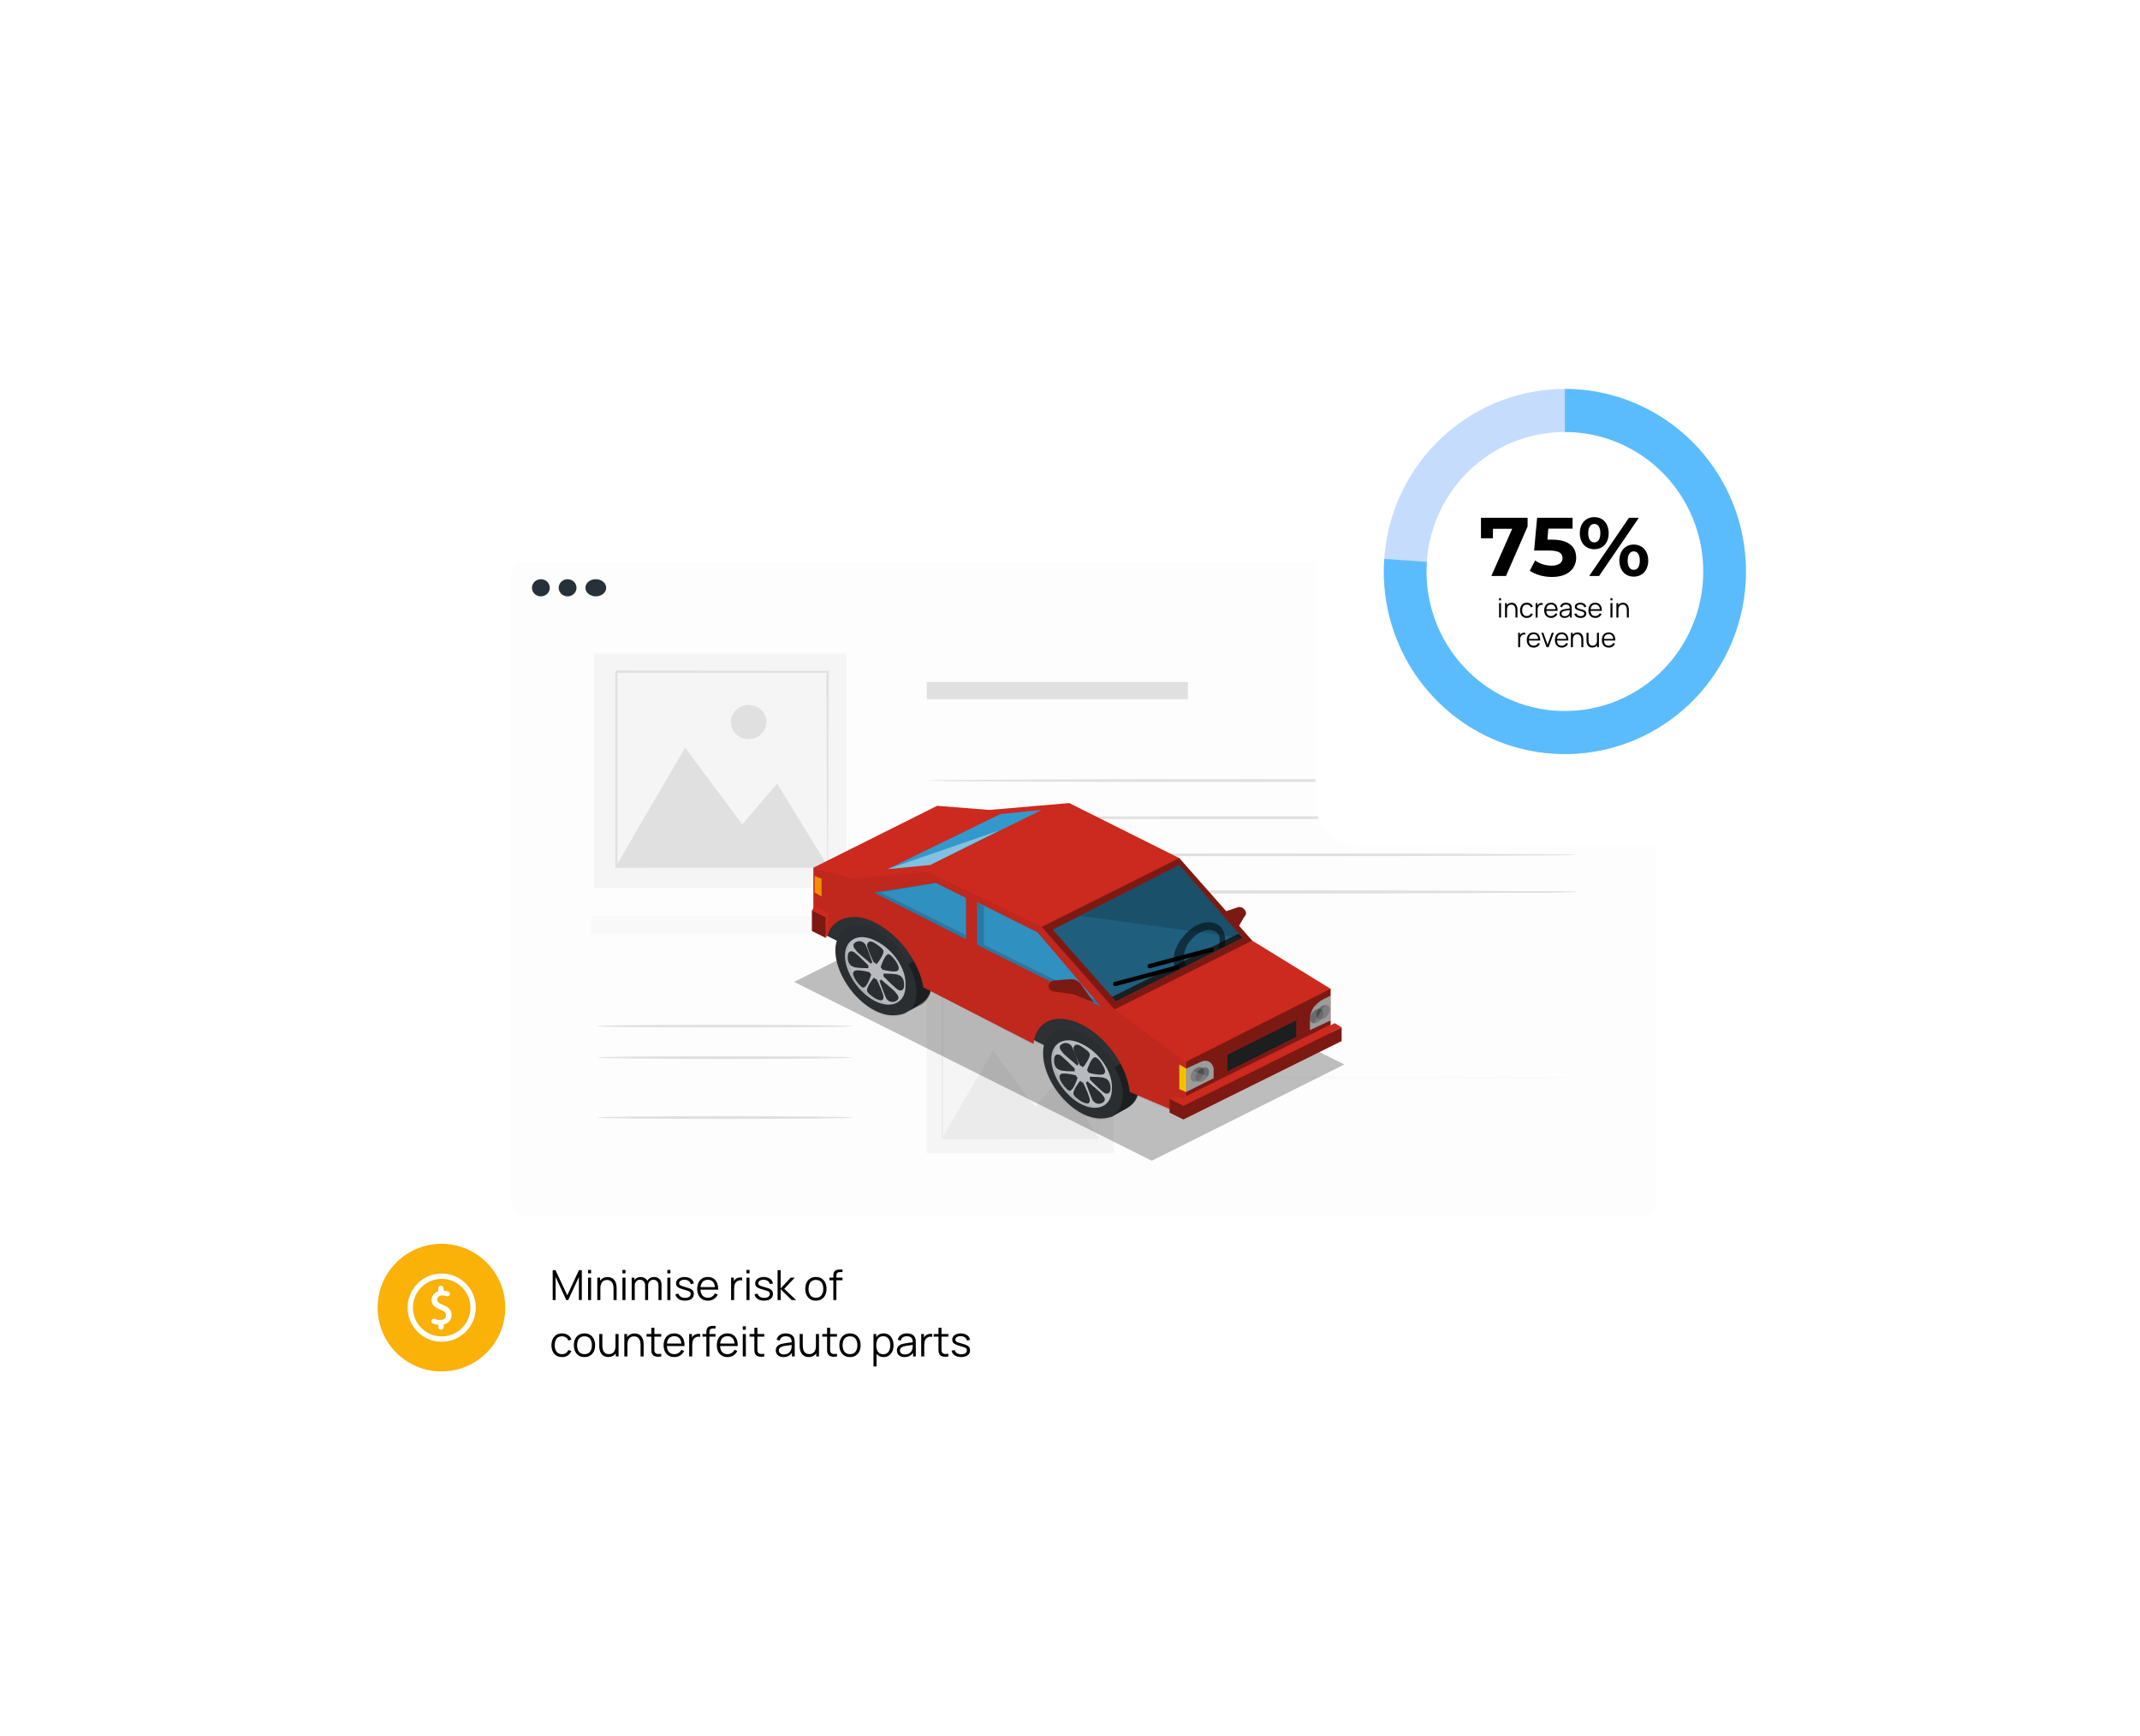 <svg width="721" height="585" viewBox="0 0 721 585" fill="none" xmlns="http://www.w3.org/2000/svg">
<g filter="url(#filter0_d_1701_13)">
<rect x="156.232" y="184.051" width="421" height="260" rx="14" fill="white"/>
</g>
<path opacity="0.12" d="M554.406 189.37H176.059C173.946 189.37 172.232 191.018 172.232 193.052V406.027C172.232 408.061 173.946 409.71 176.059 409.71H554.406C556.519 409.71 558.232 408.061 558.232 406.027V193.052C558.232 191.018 556.519 189.37 554.406 189.37Z" fill="#EBEBEB"/>
<path d="M204.232 198.029C204.232 198.601 204.027 199.159 203.642 199.634C203.256 200.109 202.709 200.479 202.069 200.697C201.428 200.915 200.724 200.972 200.045 200.859C199.365 200.747 198.742 200.471 198.253 200.066C197.764 199.662 197.432 199.146 197.298 198.586C197.165 198.025 197.236 197.444 197.503 196.917C197.77 196.39 198.22 195.94 198.798 195.624C199.375 195.308 200.053 195.14 200.746 195.143C201.205 195.143 201.659 195.217 202.083 195.363C202.507 195.508 202.892 195.721 203.216 195.989C203.54 196.257 203.796 196.575 203.971 196.925C204.145 197.275 204.234 197.651 204.232 198.029Z" fill="#263238"/>
<path d="M185.232 198.029C185.232 198.6 185.056 199.158 184.727 199.633C184.397 200.107 183.929 200.477 183.38 200.696C182.832 200.914 182.229 200.972 181.647 200.86C181.065 200.749 180.531 200.474 180.111 200.07C179.692 199.667 179.406 199.152 179.29 198.592C179.174 198.032 179.234 197.452 179.461 196.924C179.688 196.397 180.072 195.946 180.566 195.629C181.059 195.312 181.639 195.143 182.232 195.143C183.028 195.143 183.791 195.447 184.354 195.988C184.916 196.529 185.232 197.264 185.232 198.029Z" fill="#263238"/>
<path d="M194.232 198.029C194.232 198.601 194.056 199.159 193.726 199.634C193.396 200.109 192.927 200.479 192.378 200.697C191.829 200.915 191.225 200.972 190.643 200.859C190.061 200.747 189.526 200.471 189.107 200.066C188.688 199.662 188.403 199.146 188.289 198.586C188.174 198.025 188.235 197.444 188.464 196.917C188.693 196.39 189.079 195.94 189.574 195.624C190.069 195.308 190.65 195.14 191.244 195.143C191.637 195.143 192.027 195.217 192.39 195.363C192.753 195.508 193.083 195.721 193.361 195.989C193.639 196.257 193.859 196.575 194.008 196.925C194.158 197.275 194.234 197.651 194.232 198.029Z" fill="#263238"/>
<path opacity="0.12" d="M287.232 308.68H199.232V314.453H287.232V308.68Z" fill="#E0E0E0"/>
<path d="M400.232 229.781H312.232V235.554H400.232V229.781Z" fill="#E0E0E0"/>
<path d="M531.232 262.987C531.232 263.253 482.208 263.458 421.732 263.458C361.257 263.458 312.232 263.253 312.232 262.987C312.232 262.721 361.257 262.496 421.732 262.496C482.208 262.496 531.232 262.721 531.232 262.987Z" fill="#E0E0E0"/>
<path d="M531.232 275.475C531.232 275.741 482.208 275.966 421.732 275.966C361.257 275.966 312.232 275.741 312.232 275.475C312.232 275.209 361.257 275.004 421.732 275.004C482.208 275.004 531.232 275.209 531.232 275.475Z" fill="#E0E0E0"/>
<path d="M531.232 288.004C531.232 288.27 482.208 288.474 421.732 288.474C361.257 288.474 312.232 288.27 312.232 288.004C312.232 287.737 361.257 287.512 421.732 287.512C482.208 287.512 531.232 287.737 531.232 288.004Z" fill="#E0E0E0"/>
<path d="M531.232 300.491C531.232 300.758 482.208 300.983 421.732 300.983C361.257 300.983 312.232 300.758 312.232 300.491C312.232 300.225 361.257 300.021 421.732 300.021C482.208 300.021 531.232 300.225 531.232 300.491Z" fill="#E0E0E0"/>
<path d="M531.232 300.491C531.232 300.758 482.208 300.983 421.732 300.983C361.257 300.983 312.232 300.758 312.232 300.491C312.232 300.225 361.257 300.021 421.732 300.021C482.208 300.021 531.232 300.225 531.232 300.491Z" fill="#E0E0E0"/>
<path opacity="0.12" d="M530.232 363.054C530.232 363.32 497.979 363.525 458.209 363.525C418.439 363.525 386.232 363.299 386.232 363.054C386.232 362.808 418.474 362.562 458.268 362.562C498.061 362.562 530.232 362.767 530.232 363.054Z" fill="#E0E0E0"/>
<path d="M287.232 345.714C287.232 345.98 267.983 346.205 244.232 346.205C220.482 346.205 201.232 345.98 201.232 345.714C201.232 345.448 220.482 345.243 244.232 345.243C267.983 345.243 287.232 345.448 287.232 345.714Z" fill="#E0E0E0"/>
<path d="M287.232 356.308C287.232 356.569 267.983 356.789 244.232 356.789C220.482 356.789 201.232 356.569 201.232 356.308C201.232 356.048 220.482 355.827 244.232 355.827C267.983 355.827 287.232 356.048 287.232 356.308Z" fill="#E0E0E0"/>
<path d="M287.232 376.504C287.232 376.77 267.983 376.995 244.232 376.995C220.482 376.995 201.232 376.77 201.232 376.504C201.232 376.238 220.482 376.033 244.232 376.033C267.983 376.033 287.232 376.238 287.232 376.504Z" fill="#E0E0E0"/>
<path d="M375.232 330.811H312.232V388.542H375.232V330.811Z" fill="#F5F5F5"/>
<path d="M317.232 383.73L334.59 353.903L348.776 372.973L357.408 362.843L370.232 383.73H317.232Z" fill="#EBEBEB"/>
<path d="M355.232 347.637C355.235 348.495 354.972 349.333 354.479 350.047C353.985 350.761 353.283 351.318 352.46 351.647C351.637 351.976 350.731 352.063 349.857 351.896C348.983 351.729 348.18 351.317 347.55 350.71C346.92 350.104 346.492 349.332 346.318 348.491C346.145 347.65 346.235 346.778 346.577 345.987C346.919 345.195 347.498 344.519 348.24 344.044C348.981 343.569 349.853 343.317 350.744 343.319C351.934 343.319 353.076 343.774 353.918 344.584C354.76 345.394 355.232 346.492 355.232 347.637Z" fill="#EBEBEB"/>
<path d="M369.849 383.561C369.837 383.479 369.837 383.396 369.849 383.313C369.849 383.144 369.849 382.918 369.849 382.637C369.849 382.016 369.849 381.148 369.849 380.02C369.849 377.708 369.849 374.381 369.779 370.118C369.779 361.603 369.709 349.49 369.651 334.93L369.907 335.178H317.465L317.755 334.896V348.069C317.755 352.355 317.755 356.55 317.755 360.622C317.755 368.787 317.755 376.501 317.755 383.606L317.5 383.347L355.413 383.482L366.106 383.539H368.942H369.686H369.942H369H366.211L355.576 383.595L317.5 383.731H317.232V383.482C317.232 376.377 317.232 368.663 317.232 360.497C317.232 356.426 317.232 352.231 317.232 347.945V334.952L317.535 334.659H369.977H370.232V334.896C370.174 349.558 370.128 361.693 370.105 370.242C370.105 374.46 370.046 377.787 370.035 380.088C370.035 381.193 370.035 382.05 370.035 382.659C370.035 382.93 370.035 383.144 370.035 383.313C369.982 383.402 369.92 383.485 369.849 383.561Z" fill="#EBEBEB"/>
<path d="M285.232 220.16H200.232V299.059H285.232V220.16Z" fill="#F5F5F5"/>
<path d="M207.232 292.323L230.809 251.912L250.091 277.743L261.809 264.026L279.232 292.323H207.232Z" fill="#E0E0E0"/>
<path d="M258.232 243.252C258.232 244.394 257.881 245.51 257.221 246.459C256.562 247.409 255.625 248.149 254.529 248.586C253.432 249.023 252.226 249.137 251.062 248.914C249.898 248.691 248.829 248.142 247.99 247.334C247.151 246.527 246.579 245.498 246.348 244.378C246.116 243.258 246.235 242.098 246.689 241.043C247.143 239.988 247.912 239.086 248.899 238.452C249.886 237.818 251.046 237.479 252.232 237.479C253.824 237.479 255.35 238.087 256.475 239.17C257.6 240.253 258.232 241.721 258.232 243.252Z" fill="#E0E0E0"/>
<path d="M278.709 292.154C278.709 292.154 278.709 292.042 278.709 291.828C278.709 291.614 278.709 291.287 278.709 290.905C278.709 290.071 278.709 288.889 278.709 287.358C278.709 284.228 278.651 279.702 278.616 273.96C278.616 262.43 278.511 246.026 278.442 226.322L278.779 226.649L207.624 226.705C207.531 226.784 208.38 225.973 208.02 226.334V244.033C208.02 249.835 208.02 255.502 208.02 261.034C208.02 272.079 208.02 282.528 208.02 292.143L207.671 291.805L259.127 291.974L273.639 292.064H277.5H278.488H278.837H278.535H277.57H273.79L259.359 292.154L207.671 292.323H207.322V291.985C207.322 282.37 207.322 271.922 207.322 260.877C207.322 255.352 207.322 249.685 207.322 243.875V226.345C206.962 226.683 207.81 225.849 207.729 225.939L278.884 225.996H279.232V226.334C279.163 246.127 279.104 262.61 279.058 274.185C279.058 279.893 278.988 284.397 278.965 287.504C278.965 289.002 278.965 290.173 278.965 290.995C278.965 291.366 278.965 291.648 278.965 291.873C278.904 291.985 278.816 292.082 278.709 292.154Z" fill="#E0E0E0"/>
<g filter="url(#filter1_d_1701_13)">
<rect x="443.232" y="105.051" width="168" height="176" rx="14" fill="white"/>
</g>
<path opacity="0.32" d="M527.232 131.051C560.922 131.051 588.232 158.585 588.232 192.551C588.232 226.516 560.922 254.051 527.232 254.051C493.543 254.051 466.232 226.516 466.232 192.551C466.232 158.585 493.543 131.051 527.232 131.051ZM527.232 239.574C552.992 239.574 573.874 218.521 573.874 192.551C573.874 166.58 552.992 145.527 527.232 145.527C501.473 145.527 480.591 166.58 480.591 192.551C480.591 218.521 501.473 239.574 527.232 239.574Z" fill="#4991F8"/>
<path d="M527.232 131.051C539.477 131.051 551.438 134.766 561.56 141.713C571.681 148.66 579.495 158.517 583.984 170.002C588.474 181.487 589.431 194.069 586.731 206.11C584.032 218.151 577.801 229.094 568.848 237.516C559.896 245.938 548.637 251.449 536.535 253.331C524.434 255.214 512.051 253.382 500.997 248.072C489.943 242.763 480.729 234.222 474.555 223.562C468.381 212.901 465.532 200.614 466.378 188.299L480.703 189.3C480.056 198.716 482.234 208.111 486.955 216.262C491.676 224.413 498.721 230.943 507.173 235.003C515.625 239.062 525.093 240.464 534.346 239.024C543.598 237.585 552.207 233.371 559.052 226.932C565.897 220.492 570.662 212.125 572.726 202.918C574.79 193.711 574.058 184.091 570.625 175.31C567.193 166.528 561.218 158.991 553.479 153.68C545.74 148.368 536.595 145.527 527.232 145.527L527.232 131.051Z" fill="#5ABCFD"/>
<path d="M498.96 174.451V181.339H502.992V178.147H509.488L502.46 194.051H507.388L514.668 177.391V174.451H498.96ZM522.943 181.815H521.347L521.655 178.091H529.831V174.451H517.875L516.867 185.483H521.879C525.435 185.483 526.443 186.491 526.443 188.031C526.443 189.627 525.043 190.579 522.775 190.579C520.731 190.579 518.687 189.935 517.203 188.815L515.411 192.287C517.315 193.631 520.171 194.387 522.887 194.387C528.487 194.387 531.035 191.363 531.035 187.891C531.035 184.419 528.739 181.815 522.943 181.815ZM537.138 185.035C539.994 185.035 541.982 182.963 541.982 179.631C541.982 176.299 539.994 174.227 537.138 174.227C534.282 174.227 532.266 176.327 532.266 179.631C532.266 182.935 534.282 185.035 537.138 185.035ZM535.43 194.051H538.762L552.146 174.451H548.814L535.43 194.051ZM537.138 182.739C535.934 182.739 535.094 181.703 535.094 179.631C535.094 177.559 535.934 176.523 537.138 176.523C538.37 176.523 539.182 177.531 539.182 179.631C539.182 181.731 538.37 182.739 537.138 182.739ZM550.438 194.275C553.294 194.275 555.31 192.175 555.31 188.871C555.31 185.567 553.294 183.467 550.438 183.467C547.61 183.467 545.594 185.567 545.594 188.871C545.594 192.175 547.61 194.275 550.438 194.275ZM550.438 191.979C549.234 191.979 548.394 190.971 548.394 188.871C548.394 186.771 549.234 185.763 550.438 185.763C551.67 185.763 552.482 186.799 552.482 188.871C552.482 190.943 551.67 191.979 550.438 191.979Z" fill="black"/>
<path d="M505.065 202.268V201.526H505.726V202.268H505.065ZM505.065 208.051V203.191H505.726V208.051H505.065ZM510.585 208.051V205.571C510.585 205.301 510.56 205.054 510.509 204.829C510.458 204.601 510.375 204.403 510.261 204.235C510.15 204.064 510.005 203.932 509.825 203.839C509.648 203.746 509.432 203.699 509.177 203.699C508.943 203.699 508.736 203.74 508.556 203.821C508.379 203.902 508.229 204.019 508.106 204.172C507.986 204.322 507.894 204.505 507.831 204.721C507.768 204.937 507.737 205.183 507.737 205.459L507.269 205.355C507.269 204.857 507.356 204.439 507.53 204.1C507.704 203.761 507.944 203.504 508.25 203.33C508.556 203.156 508.907 203.069 509.303 203.069C509.594 203.069 509.847 203.114 510.063 203.204C510.282 203.294 510.467 203.416 510.617 203.569C510.77 203.722 510.893 203.897 510.986 204.095C511.079 204.29 511.146 204.499 511.188 204.721C511.23 204.94 511.251 205.159 511.251 205.378V208.051H510.585ZM507.071 208.051V203.191H507.669V204.388H507.737V208.051H507.071ZM514.409 208.186C513.92 208.186 513.506 208.076 513.167 207.857C512.828 207.638 512.57 207.337 512.393 206.953C512.219 206.566 512.129 206.122 512.123 205.621C512.129 205.111 512.222 204.664 512.402 204.28C512.582 203.893 512.841 203.593 513.18 203.38C513.519 203.164 513.93 203.056 514.413 203.056C514.905 203.056 515.333 203.176 515.696 203.416C516.062 203.656 516.312 203.984 516.447 204.401L515.799 204.608C515.685 204.317 515.504 204.092 515.255 203.933C515.009 203.771 514.727 203.69 514.409 203.69C514.052 203.69 513.756 203.773 513.522 203.938C513.288 204.1 513.114 204.326 513 204.617C512.886 204.908 512.828 205.243 512.825 205.621C512.831 206.203 512.966 206.671 513.23 207.025C513.494 207.376 513.887 207.551 514.409 207.551C514.739 207.551 515.019 207.476 515.25 207.326C515.484 207.173 515.661 206.951 515.781 206.66L516.447 206.858C516.267 207.29 516.003 207.62 515.655 207.848C515.307 208.073 514.892 208.186 514.409 208.186ZM517.376 208.051V203.191H517.97V204.361L517.853 204.208C517.907 204.064 517.978 203.932 518.065 203.812C518.152 203.689 518.246 203.588 518.348 203.51C518.474 203.399 518.621 203.315 518.789 203.258C518.957 203.198 519.127 203.164 519.298 203.155C519.469 203.143 519.625 203.155 519.766 203.191V203.812C519.589 203.767 519.395 203.756 519.185 203.78C518.975 203.804 518.782 203.888 518.605 204.032C518.443 204.158 518.321 204.31 518.24 204.487C518.159 204.661 518.105 204.847 518.078 205.045C518.051 205.24 518.038 205.433 518.038 205.625V208.051H517.376ZM522.588 208.186C522.114 208.186 521.703 208.081 521.355 207.871C521.01 207.661 520.741 207.365 520.549 206.984C520.357 206.603 520.261 206.156 520.261 205.643C520.261 205.112 520.356 204.653 520.545 204.266C520.734 203.879 520.999 203.581 521.341 203.371C521.686 203.161 522.093 203.056 522.561 203.056C523.041 203.056 523.45 203.167 523.789 203.389C524.128 203.608 524.385 203.923 524.559 204.334C524.733 204.745 524.812 205.235 524.797 205.805H524.122V205.571C524.11 204.941 523.974 204.466 523.713 204.145C523.455 203.824 523.077 203.663 522.579 203.663C522.057 203.663 521.656 203.833 521.377 204.172C521.101 204.511 520.963 204.994 520.963 205.621C520.963 206.233 521.101 206.708 521.377 207.047C521.656 207.383 522.051 207.551 522.561 207.551C522.909 207.551 523.212 207.472 523.47 207.313C523.731 207.151 523.936 206.918 524.086 206.615L524.703 206.854C524.511 207.277 524.227 207.605 523.852 207.839C523.48 208.07 523.059 208.186 522.588 208.186ZM520.729 205.805V205.252H524.442V205.805H520.729ZM527.099 208.186C526.733 208.186 526.425 208.12 526.176 207.988C525.93 207.856 525.746 207.68 525.623 207.461C525.5 207.242 525.438 207.004 525.438 206.746C525.438 206.482 525.491 206.257 525.596 206.071C525.704 205.882 525.849 205.727 526.032 205.607C526.218 205.487 526.433 205.396 526.676 205.333C526.922 205.273 527.193 205.22 527.49 205.175C527.79 205.127 528.083 205.087 528.368 205.054C528.656 205.018 528.908 204.983 529.124 204.95L528.89 205.094C528.899 204.614 528.806 204.259 528.611 204.028C528.416 203.797 528.077 203.681 527.594 203.681C527.261 203.681 526.979 203.756 526.748 203.906C526.52 204.056 526.359 204.293 526.266 204.617L525.623 204.428C525.734 203.993 525.957 203.656 526.293 203.416C526.629 203.176 527.066 203.056 527.603 203.056C528.047 203.056 528.423 203.14 528.732 203.308C529.044 203.473 529.265 203.713 529.394 204.028C529.454 204.169 529.493 204.326 529.511 204.5C529.529 204.674 529.538 204.851 529.538 205.031V208.051H528.948V206.831L529.119 206.903C528.954 207.32 528.698 207.638 528.35 207.857C528.002 208.076 527.585 208.186 527.099 208.186ZM527.175 207.614C527.484 207.614 527.754 207.559 527.985 207.448C528.216 207.337 528.402 207.185 528.543 206.993C528.684 206.798 528.776 206.579 528.818 206.336C528.854 206.18 528.873 206.009 528.876 205.823C528.879 205.634 528.881 205.493 528.881 205.4L529.133 205.531C528.908 205.561 528.663 205.591 528.399 205.621C528.138 205.651 527.88 205.685 527.625 205.724C527.373 205.763 527.145 205.81 526.941 205.864C526.803 205.903 526.67 205.958 526.541 206.03C526.412 206.099 526.305 206.192 526.221 206.309C526.14 206.426 526.1 206.572 526.1 206.746C526.1 206.887 526.134 207.023 526.203 207.155C526.275 207.287 526.389 207.397 526.545 207.484C526.704 207.571 526.914 207.614 527.175 207.614ZM532.523 208.181C531.953 208.181 531.483 208.058 531.114 207.812C530.748 207.566 530.523 207.224 530.439 206.786L531.114 206.674C531.186 206.95 531.35 207.17 531.605 207.335C531.863 207.497 532.181 207.578 532.559 207.578C532.928 207.578 533.219 207.502 533.432 207.349C533.645 207.193 533.751 206.981 533.751 206.714C533.751 206.564 533.717 206.443 533.648 206.35C533.582 206.254 533.445 206.165 533.238 206.084C533.031 206.003 532.722 205.907 532.311 205.796C531.87 205.676 531.525 205.556 531.276 205.436C531.027 205.316 530.85 205.178 530.745 205.022C530.64 204.863 530.588 204.67 530.588 204.442C530.588 204.166 530.666 203.924 530.822 203.717C530.978 203.507 531.194 203.345 531.47 203.231C531.746 203.114 532.067 203.056 532.433 203.056C532.799 203.056 533.126 203.116 533.414 203.236C533.705 203.353 533.939 203.518 534.116 203.731C534.293 203.944 534.398 204.191 534.431 204.473L533.756 204.595C533.711 204.31 533.568 204.085 533.328 203.92C533.091 203.752 532.79 203.665 532.424 203.659C532.079 203.65 531.798 203.716 531.582 203.857C531.366 203.995 531.258 204.179 531.258 204.41C531.258 204.539 531.297 204.65 531.375 204.743C531.453 204.833 531.594 204.919 531.798 205C532.005 205.081 532.299 205.169 532.68 205.265C533.127 205.379 533.478 205.499 533.733 205.625C533.988 205.751 534.17 205.9 534.278 206.071C534.386 206.242 534.44 206.453 534.44 206.705C534.44 207.164 534.269 207.526 533.927 207.79C533.588 208.051 533.12 208.181 532.523 208.181ZM537.494 208.186C537.02 208.186 536.609 208.081 536.261 207.871C535.916 207.661 535.648 207.365 535.456 206.984C535.264 206.603 535.168 206.156 535.168 205.643C535.168 205.112 535.262 204.653 535.451 204.266C535.64 203.879 535.906 203.581 536.248 203.371C536.593 203.161 536.999 203.056 537.467 203.056C537.947 203.056 538.357 203.167 538.696 203.389C539.035 203.608 539.291 203.923 539.465 204.334C539.639 204.745 539.719 205.235 539.704 205.805H539.029V205.571C539.017 204.941 538.88 204.466 538.619 204.145C538.361 203.824 537.983 203.663 537.485 203.663C536.963 203.663 536.563 203.833 536.284 204.172C536.008 204.511 535.87 204.994 535.87 205.621C535.87 206.233 536.008 206.708 536.284 207.047C536.563 207.383 536.957 207.551 537.467 207.551C537.815 207.551 538.118 207.472 538.376 207.313C538.637 207.151 538.843 206.918 538.993 206.615L539.609 206.854C539.417 207.277 539.134 207.605 538.759 207.839C538.387 208.07 537.965 208.186 537.494 208.186ZM535.636 205.805V205.252H539.348V205.805H535.636ZM542.594 202.268V201.526H543.256V202.268H542.594ZM542.594 208.051V203.191H543.256V208.051H542.594ZM548.115 208.051V205.571C548.115 205.301 548.089 205.054 548.038 204.829C547.987 204.601 547.905 204.403 547.791 204.235C547.68 204.064 547.534 203.932 547.354 203.839C547.177 203.746 546.961 203.699 546.706 203.699C546.472 203.699 546.265 203.74 546.085 203.821C545.908 203.902 545.758 204.019 545.635 204.172C545.515 204.322 545.424 204.505 545.361 204.721C545.298 204.937 545.266 205.183 545.266 205.459L544.798 205.355C544.798 204.857 544.885 204.439 545.059 204.1C545.233 203.761 545.473 203.504 545.779 203.33C546.085 203.156 546.436 203.069 546.832 203.069C547.123 203.069 547.377 203.114 547.593 203.204C547.812 203.294 547.996 203.416 548.146 203.569C548.299 203.722 548.422 203.897 548.515 204.095C548.608 204.29 548.676 204.499 548.718 204.721C548.76 204.94 548.781 205.159 548.781 205.378V208.051H548.115ZM544.6 208.051V203.191H545.199V204.388H545.266V208.051H544.6ZM511.501 218.051V213.191H512.095V214.361L511.978 214.208C512.032 214.064 512.102 213.932 512.189 213.812C512.276 213.689 512.371 213.588 512.473 213.51C512.599 213.399 512.746 213.315 512.914 213.258C513.082 213.198 513.251 213.164 513.422 213.155C513.593 213.143 513.749 213.155 513.89 213.191V213.812C513.713 213.767 513.52 213.756 513.31 213.78C513.1 213.804 512.906 213.888 512.729 214.032C512.567 214.158 512.446 214.31 512.365 214.487C512.284 214.661 512.23 214.847 512.203 215.045C512.176 215.24 512.162 215.433 512.162 215.625V218.051H511.501ZM516.712 218.186C516.238 218.186 515.827 218.081 515.479 217.871C515.134 217.661 514.866 217.365 514.674 216.984C514.482 216.603 514.386 216.156 514.386 215.643C514.386 215.112 514.48 214.653 514.669 214.266C514.858 213.879 515.124 213.581 515.466 213.371C515.811 213.161 516.217 213.056 516.685 213.056C517.165 213.056 517.575 213.167 517.914 213.389C518.253 213.608 518.509 213.923 518.683 214.334C518.857 214.745 518.937 215.235 518.922 215.805H518.247V215.571C518.235 214.941 518.098 214.466 517.837 214.145C517.579 213.824 517.201 213.663 516.703 213.663C516.181 213.663 515.781 213.833 515.502 214.172C515.226 214.511 515.088 214.994 515.088 215.621C515.088 216.233 515.226 216.708 515.502 217.047C515.781 217.383 516.175 217.551 516.685 217.551C517.033 217.551 517.336 217.472 517.594 217.313C517.855 217.151 518.061 216.918 518.211 216.615L518.827 216.854C518.635 217.277 518.352 217.605 517.977 217.839C517.605 218.07 517.183 218.186 516.712 218.186ZM514.854 215.805V215.252H518.566V215.805H514.854ZM521.059 218.051L519.295 213.191H519.965L521.401 217.187L522.827 213.191H523.507L521.743 218.051H521.059ZM526.196 218.186C525.722 218.186 525.311 218.081 524.963 217.871C524.618 217.661 524.349 217.365 524.157 216.984C523.965 216.603 523.869 216.156 523.869 215.643C523.869 215.112 523.964 214.653 524.153 214.266C524.342 213.879 524.607 213.581 524.949 213.371C525.294 213.161 525.701 213.056 526.169 213.056C526.649 213.056 527.058 213.167 527.397 213.389C527.736 213.608 527.993 213.923 528.167 214.334C528.341 214.745 528.42 215.235 528.405 215.805H527.73V215.571C527.718 214.941 527.582 214.466 527.321 214.145C527.063 213.824 526.685 213.663 526.187 213.663C525.665 213.663 525.264 213.833 524.985 214.172C524.709 214.511 524.571 214.994 524.571 215.621C524.571 216.233 524.709 216.708 524.985 217.047C525.264 217.383 525.659 217.551 526.169 217.551C526.517 217.551 526.82 217.472 527.078 217.313C527.339 217.151 527.544 216.918 527.694 216.615L528.311 216.854C528.119 217.277 527.835 217.605 527.46 217.839C527.088 218.07 526.667 218.186 526.196 218.186ZM524.337 215.805V215.252H528.05V215.805H524.337ZM532.782 218.051V215.571C532.782 215.301 532.757 215.054 532.706 214.829C532.655 214.601 532.572 214.403 532.458 214.235C532.347 214.064 532.202 213.932 532.022 213.839C531.845 213.746 531.629 213.699 531.374 213.699C531.14 213.699 530.933 213.74 530.753 213.821C530.576 213.902 530.426 214.019 530.303 214.172C530.183 214.322 530.091 214.505 530.028 214.721C529.965 214.937 529.934 215.183 529.934 215.459L529.466 215.355C529.466 214.857 529.553 214.439 529.727 214.1C529.901 213.761 530.141 213.504 530.447 213.33C530.753 213.156 531.104 213.069 531.5 213.069C531.791 213.069 532.044 213.114 532.26 213.204C532.479 213.294 532.664 213.416 532.814 213.569C532.967 213.722 533.09 213.897 533.183 214.095C533.276 214.29 533.343 214.499 533.385 214.721C533.427 214.94 533.448 215.159 533.448 215.378V218.051H532.782ZM529.268 218.051V213.191H529.866V214.388H529.934V218.051H529.268ZM536.474 218.172C536.183 218.172 535.928 218.127 535.709 218.037C535.493 217.947 535.309 217.826 535.156 217.673C535.006 217.52 534.884 217.346 534.791 217.151C534.698 216.953 534.631 216.744 534.589 216.525C534.547 216.303 534.526 216.083 534.526 215.864V213.191H535.192V215.67C535.192 215.937 535.217 216.185 535.268 216.413C535.319 216.641 535.4 216.84 535.511 217.011C535.625 217.179 535.771 217.31 535.948 217.403C536.128 217.496 536.345 217.542 536.6 217.542C536.834 217.542 537.04 217.502 537.217 217.421C537.397 217.34 537.547 217.224 537.667 217.074C537.79 216.921 537.883 216.737 537.946 216.521C538.009 216.302 538.04 216.056 538.04 215.783L538.508 215.886C538.508 216.384 538.421 216.803 538.247 217.142C538.073 217.481 537.833 217.737 537.527 217.911C537.221 218.085 536.87 218.172 536.474 218.172ZM538.108 218.051V216.854H538.04V213.191H538.702V218.051H538.108ZM542.016 218.186C541.542 218.186 541.131 218.081 540.783 217.871C540.438 217.661 540.17 217.365 539.978 216.984C539.786 216.603 539.69 216.156 539.69 215.643C539.69 215.112 539.784 214.653 539.973 214.266C540.162 213.879 540.428 213.581 540.77 213.371C541.115 213.161 541.521 213.056 541.989 213.056C542.469 213.056 542.879 213.167 543.218 213.389C543.557 213.608 543.813 213.923 543.987 214.334C544.161 214.745 544.241 215.235 544.226 215.805H543.551V215.571C543.539 214.941 543.402 214.466 543.141 214.145C542.883 213.824 542.505 213.663 542.007 213.663C541.485 213.663 541.085 213.833 540.806 214.172C540.53 214.511 540.392 214.994 540.392 215.621C540.392 216.233 540.53 216.708 540.806 217.047C541.085 217.383 541.479 217.551 541.989 217.551C542.337 217.551 542.64 217.472 542.898 217.313C543.159 217.151 543.365 216.918 543.515 216.615L544.131 216.854C543.939 217.277 543.656 217.605 543.281 217.839C542.909 218.07 542.487 218.186 542.016 218.186ZM540.158 215.805V215.252H543.87V215.805H540.158Z" fill="black"/>
<g filter="url(#filter2_d_1701_13)">
<rect x="109.232" y="411.051" width="237" height="60" rx="10" fill="white"/>
</g>
<circle cx="148.732" cy="440.551" r="21.5" fill="#FAB108"/>
<g clip-path="url(#clip0_1701_13)">
<path d="M156.931 432.424C154.761 430.255 151.877 429.051 148.809 429.051C145.741 429.051 142.857 430.255 140.687 432.424C138.517 434.594 137.322 437.487 137.322 440.555C137.322 443.623 138.517 446.512 140.687 448.682C142.857 450.851 145.741 452.051 148.809 452.051C151.877 452.051 154.761 450.851 156.931 448.682C159.1 446.512 160.295 443.623 160.295 440.551C160.295 437.483 159.1 434.594 156.931 432.424ZM155.659 447.41C153.831 449.239 151.396 450.249 148.804 450.249C143.463 450.245 139.119 445.896 139.119 440.555C139.119 437.968 140.125 435.533 141.958 433.705C143.791 431.876 146.221 430.866 148.813 430.866C154.159 430.866 158.503 435.214 158.503 440.555C158.498 443.143 157.492 445.578 155.659 447.41Z" fill="white"/>
<path d="M149.273 439.652C147.781 439.073 147.301 438.628 147.301 437.815C147.301 437.191 147.763 436.458 149.07 436.458C149.551 436.458 150.018 436.539 150.463 436.701C150.679 436.777 150.912 436.768 151.119 436.67C151.326 436.571 151.478 436.396 151.55 436.18C151.698 435.744 151.465 435.268 151.034 435.115C150.562 434.949 150.032 434.855 149.452 434.828V434.037C149.452 433.543 149.048 433.139 148.554 433.139C148.06 433.139 147.655 433.543 147.655 434.037V435.039C147.197 435.187 146.793 435.412 146.447 435.708C145.778 436.283 145.409 437.087 145.409 437.977C145.409 438.763 145.688 439.446 146.24 440.003C146.73 440.497 147.435 440.901 148.401 441.243C149.771 441.768 150.256 442.267 150.256 443.138C150.256 444.113 149.493 444.72 148.262 444.72C147.516 444.72 146.878 444.517 146.478 444.347C146.258 444.252 146.007 444.257 145.787 444.36C145.571 444.459 145.409 444.648 145.342 444.877L145.337 444.886C145.212 445.299 145.418 445.739 145.818 445.905C146.366 446.135 147.04 446.287 147.7 446.337V447.109C147.7 447.604 148.105 448.008 148.599 448.008C149.093 448.008 149.497 447.604 149.497 447.109V446.211C150.153 446.054 150.719 445.771 151.155 445.375C151.806 444.787 152.166 443.951 152.166 443.03C152.166 441.445 151.299 440.434 149.273 439.652Z" fill="white"/>
</g>
<path d="M186.212 438V427.92H187.157L191.119 436.397L195.06 427.92H196.019V437.993H195.039V430.216L191.448 438H190.783L187.199 430.216V438H186.212ZM198.124 429.005V427.85H199.153V429.005H198.124ZM198.124 438V430.44H199.153V438H198.124ZM206.711 438V434.143C206.711 433.723 206.672 433.338 206.592 432.988C206.513 432.633 206.385 432.325 206.207 432.064C206.035 431.798 205.808 431.593 205.528 431.448C205.253 431.303 204.917 431.231 204.52 431.231C204.156 431.231 203.834 431.294 203.554 431.42C203.279 431.546 203.046 431.728 202.854 431.966C202.668 432.199 202.525 432.484 202.427 432.82C202.329 433.156 202.28 433.539 202.28 433.968L201.552 433.807C201.552 433.032 201.688 432.381 201.958 431.854C202.229 431.327 202.602 430.928 203.078 430.657C203.554 430.386 204.1 430.251 204.716 430.251C205.169 430.251 205.563 430.321 205.899 430.461C206.24 430.601 206.527 430.79 206.76 431.028C206.998 431.266 207.19 431.539 207.334 431.847C207.479 432.15 207.584 432.475 207.649 432.82C207.715 433.161 207.747 433.501 207.747 433.842V438H206.711ZM201.244 438V430.44H202.175V432.302H202.28V438H201.244ZM209.704 429.005V427.85H210.733V429.005H209.704ZM209.704 438V430.44H210.733V438H209.704ZM221.848 438L221.855 433.037C221.855 432.454 221.691 431.996 221.365 431.665C221.043 431.329 220.632 431.161 220.133 431.161C219.848 431.161 219.57 431.226 219.3 431.357C219.029 431.488 218.805 431.698 218.628 431.987C218.455 432.276 218.369 432.654 218.369 433.121L217.76 432.946C217.746 432.405 217.851 431.931 218.075 431.525C218.303 431.119 218.616 430.804 219.013 430.58C219.414 430.351 219.867 430.237 220.371 430.237C221.131 430.237 221.74 430.473 222.198 430.944C222.655 431.411 222.884 432.043 222.884 432.841L222.877 438H221.848ZM212.825 438V430.44H213.749V432.302H213.861V438H212.825ZM217.347 438L217.354 433.107C217.354 432.505 217.193 432.031 216.871 431.686C216.553 431.336 216.133 431.161 215.611 431.161C215.088 431.161 214.666 431.341 214.344 431.7C214.022 432.055 213.861 432.528 213.861 433.121L213.245 432.785C213.245 432.3 213.359 431.866 213.588 431.483C213.816 431.096 214.129 430.792 214.526 430.573C214.922 430.349 215.373 430.237 215.877 430.237C216.357 430.237 216.784 430.34 217.158 430.545C217.536 430.75 217.832 431.049 218.047 431.441C218.261 431.833 218.369 432.309 218.369 432.869L218.362 438H217.347ZM224.839 429.005V427.85H225.868V429.005H224.839ZM224.839 438V430.44H225.868V438H224.839ZM230.787 438.203C229.901 438.203 229.17 438.012 228.596 437.629C228.027 437.246 227.677 436.714 227.546 436.033L228.596 435.858C228.708 436.287 228.963 436.63 229.359 436.887C229.761 437.139 230.255 437.265 230.843 437.265C231.417 437.265 231.87 437.146 232.201 436.908C232.533 436.665 232.698 436.336 232.698 435.921C232.698 435.688 232.645 435.499 232.537 435.354C232.435 435.205 232.222 435.067 231.9 434.941C231.578 434.815 231.098 434.666 230.458 434.493C229.772 434.306 229.236 434.12 228.848 433.933C228.461 433.746 228.186 433.532 228.022 433.289C227.859 433.042 227.777 432.741 227.777 432.386C227.777 431.957 227.899 431.581 228.141 431.259C228.384 430.932 228.72 430.68 229.149 430.503C229.579 430.321 230.078 430.23 230.647 430.23C231.217 430.23 231.725 430.323 232.173 430.51C232.626 430.692 232.99 430.949 233.265 431.28C233.541 431.611 233.704 431.996 233.755 432.435L232.705 432.624C232.635 432.181 232.414 431.831 232.04 431.574C231.672 431.313 231.203 431.177 230.633 431.168C230.097 431.154 229.66 431.257 229.324 431.476C228.988 431.691 228.82 431.978 228.82 432.337C228.82 432.538 228.881 432.71 229.002 432.855C229.124 432.995 229.343 433.128 229.66 433.254C229.982 433.38 230.44 433.518 231.032 433.667C231.728 433.844 232.274 434.031 232.67 434.227C233.067 434.423 233.349 434.654 233.517 434.92C233.685 435.186 233.769 435.515 233.769 435.907C233.769 436.621 233.503 437.183 232.971 437.594C232.444 438 231.716 438.203 230.787 438.203ZM238.521 438.21C237.783 438.21 237.144 438.047 236.603 437.72C236.066 437.393 235.648 436.934 235.35 436.341C235.051 435.748 234.902 435.053 234.902 434.255C234.902 433.429 235.049 432.715 235.343 432.113C235.637 431.511 236.05 431.047 236.582 430.72C237.118 430.393 237.751 430.23 238.479 430.23C239.225 430.23 239.862 430.403 240.39 430.748C240.917 431.089 241.316 431.579 241.587 432.218C241.857 432.857 241.981 433.62 241.958 434.507H240.908V434.143C240.889 433.163 240.677 432.423 240.271 431.924C239.869 431.425 239.281 431.175 238.507 431.175C237.695 431.175 237.072 431.439 236.638 431.966C236.208 432.493 235.994 433.245 235.994 434.22C235.994 435.172 236.208 435.912 236.638 436.439C237.072 436.962 237.685 437.223 238.479 437.223C239.02 437.223 239.491 437.099 239.893 436.852C240.299 436.6 240.618 436.238 240.852 435.767L241.811 436.138C241.512 436.796 241.071 437.307 240.488 437.671C239.909 438.03 239.253 438.21 238.521 438.21ZM235.63 434.507V433.646H241.405V434.507H235.63ZM246.314 438V430.44H247.238V432.26L247.056 432.022C247.14 431.798 247.25 431.593 247.385 431.406C247.52 431.215 247.667 431.058 247.826 430.937C248.022 430.764 248.251 430.634 248.512 430.545C248.773 430.452 249.037 430.398 249.303 430.384C249.569 430.365 249.812 430.384 250.031 430.44V431.406C249.756 431.336 249.455 431.32 249.128 431.357C248.801 431.394 248.5 431.525 248.225 431.749C247.973 431.945 247.784 432.181 247.658 432.456C247.532 432.727 247.448 433.016 247.406 433.324C247.364 433.627 247.343 433.928 247.343 434.227V438H246.314ZM251.499 429.005V427.85H252.528V429.005H251.499ZM251.499 438V430.44H252.528V438H251.499ZM257.447 438.203C256.561 438.203 255.83 438.012 255.256 437.629C254.687 437.246 254.337 436.714 254.206 436.033L255.256 435.858C255.368 436.287 255.623 436.63 256.019 436.887C256.421 437.139 256.915 437.265 257.503 437.265C258.077 437.265 258.53 437.146 258.861 436.908C259.193 436.665 259.358 436.336 259.358 435.921C259.358 435.688 259.305 435.499 259.197 435.354C259.095 435.205 258.882 435.067 258.56 434.941C258.238 434.815 257.758 434.666 257.118 434.493C256.432 434.306 255.896 434.12 255.508 433.933C255.121 433.746 254.846 433.532 254.682 433.289C254.519 433.042 254.437 432.741 254.437 432.386C254.437 431.957 254.559 431.581 254.801 431.259C255.044 430.932 255.38 430.68 255.809 430.503C256.239 430.321 256.738 430.23 257.307 430.23C257.877 430.23 258.385 430.323 258.833 430.51C259.286 430.692 259.65 430.949 259.925 431.28C260.201 431.611 260.364 431.996 260.415 432.435L259.365 432.624C259.295 432.181 259.074 431.831 258.7 431.574C258.332 431.313 257.863 431.177 257.293 431.168C256.757 431.154 256.32 431.257 255.984 431.476C255.648 431.691 255.48 431.978 255.48 432.337C255.48 432.538 255.541 432.71 255.662 432.855C255.784 432.995 256.003 433.128 256.32 433.254C256.642 433.38 257.1 433.518 257.692 433.667C258.388 433.844 258.934 434.031 259.33 434.227C259.727 434.423 260.009 434.654 260.177 434.92C260.345 435.186 260.429 435.515 260.429 435.907C260.429 436.621 260.163 437.183 259.631 437.594C259.104 438 258.376 438.203 257.447 438.203ZM261.975 438L261.982 427.92H263.018V434.08L266.392 430.44H267.764L264.222 434.22L268.226 438H266.728L263.018 434.36V438H261.975ZM274.887 438.21C274.136 438.21 273.494 438.04 272.962 437.699C272.43 437.358 272.022 436.887 271.737 436.285C271.452 435.683 271.31 434.992 271.31 434.213C271.31 433.42 271.455 432.724 271.744 432.127C272.033 431.53 272.444 431.065 272.976 430.734C273.513 430.398 274.15 430.23 274.887 430.23C275.643 430.23 276.287 430.4 276.819 430.741C277.356 431.077 277.764 431.546 278.044 432.148C278.329 432.745 278.471 433.434 278.471 434.213C278.471 435.006 278.329 435.704 278.044 436.306C277.759 436.903 277.349 437.37 276.812 437.706C276.275 438.042 275.634 438.21 274.887 438.21ZM274.887 437.223C275.727 437.223 276.352 436.945 276.763 436.39C277.174 435.83 277.379 435.104 277.379 434.213C277.379 433.298 277.171 432.57 276.756 432.029C276.345 431.488 275.722 431.217 274.887 431.217C274.322 431.217 273.856 431.345 273.487 431.602C273.123 431.854 272.85 432.206 272.668 432.659C272.491 433.107 272.402 433.625 272.402 434.213C272.402 435.123 272.612 435.853 273.032 436.404C273.452 436.95 274.07 437.223 274.887 437.223ZM280.764 438V429.88C280.764 429.684 280.773 429.49 280.792 429.299C280.815 429.108 280.86 428.926 280.925 428.753C280.99 428.576 281.093 428.412 281.233 428.263C281.387 428.095 281.555 427.974 281.737 427.899C281.919 427.82 282.108 427.768 282.304 427.745C282.505 427.722 282.701 427.71 282.892 427.71H283.858V428.578H282.962C282.57 428.578 282.276 428.674 282.08 428.865C281.889 429.056 281.793 429.357 281.793 429.768V438H280.764ZM279.455 431.322V430.44H283.858V431.322H279.455ZM189.348 457.21C188.588 457.21 187.944 457.04 187.416 456.699C186.889 456.358 186.488 455.889 186.212 455.292C185.942 454.69 185.802 453.999 185.792 453.22C185.802 452.427 185.946 451.731 186.226 451.134C186.506 450.532 186.91 450.065 187.437 449.734C187.965 449.398 188.604 449.23 189.355 449.23C190.121 449.23 190.786 449.417 191.35 449.79C191.92 450.163 192.309 450.674 192.519 451.323L191.511 451.645C191.334 451.192 191.052 450.842 190.664 450.595C190.282 450.343 189.843 450.217 189.348 450.217C188.793 450.217 188.333 450.345 187.969 450.602C187.605 450.854 187.335 451.206 187.157 451.659C186.98 452.112 186.889 452.632 186.884 453.22C186.894 454.125 187.104 454.853 187.514 455.404C187.925 455.95 188.536 456.223 189.348 456.223C189.862 456.223 190.298 456.106 190.657 455.873C191.021 455.635 191.297 455.29 191.483 454.837L192.519 455.145C192.239 455.817 191.829 456.33 191.287 456.685C190.746 457.035 190.1 457.21 189.348 457.21ZM196.916 457.21C196.165 457.21 195.523 457.04 194.991 456.699C194.459 456.358 194.051 455.887 193.766 455.285C193.482 454.683 193.339 453.992 193.339 453.213C193.339 452.42 193.484 451.724 193.773 451.127C194.063 450.53 194.473 450.065 195.005 449.734C195.542 449.398 196.179 449.23 196.916 449.23C197.672 449.23 198.316 449.4 198.848 449.741C199.385 450.077 199.793 450.546 200.073 451.148C200.358 451.745 200.5 452.434 200.5 453.213C200.5 454.006 200.358 454.704 200.073 455.306C199.789 455.903 199.378 456.37 198.841 456.706C198.305 457.042 197.663 457.21 196.916 457.21ZM196.916 456.223C197.756 456.223 198.382 455.945 198.792 455.39C199.203 454.83 199.408 454.104 199.408 453.213C199.408 452.298 199.201 451.57 198.785 451.029C198.375 450.488 197.752 450.217 196.916 450.217C196.352 450.217 195.885 450.345 195.516 450.602C195.152 450.854 194.879 451.206 194.697 451.659C194.52 452.107 194.431 452.625 194.431 453.213C194.431 454.123 194.641 454.853 195.061 455.404C195.481 455.95 196.1 456.223 196.916 456.223ZM204.935 457.189C204.483 457.189 204.086 457.119 203.745 456.979C203.409 456.839 203.122 456.65 202.884 456.412C202.651 456.174 202.462 455.903 202.317 455.6C202.173 455.292 202.068 454.968 202.002 454.627C201.937 454.282 201.904 453.939 201.904 453.598V449.44H202.94V453.297C202.94 453.712 202.98 454.097 203.059 454.452C203.139 454.807 203.265 455.117 203.437 455.383C203.615 455.644 203.841 455.847 204.116 455.992C204.396 456.137 204.735 456.209 205.131 456.209C205.495 456.209 205.815 456.146 206.09 456.02C206.37 455.894 206.604 455.714 206.79 455.481C206.982 455.243 207.126 454.956 207.224 454.62C207.322 454.279 207.371 453.897 207.371 453.472L208.099 453.633C208.099 454.408 207.964 455.059 207.693 455.586C207.423 456.113 207.049 456.512 206.573 456.783C206.097 457.054 205.551 457.189 204.935 457.189ZM207.476 457V455.138H207.371V449.44H208.4V457H207.476ZM215.817 457V453.143C215.817 452.723 215.777 452.338 215.698 451.988C215.619 451.633 215.49 451.325 215.313 451.064C215.14 450.798 214.914 450.593 214.634 450.448C214.359 450.303 214.023 450.231 213.626 450.231C213.262 450.231 212.94 450.294 212.66 450.42C212.385 450.546 212.151 450.728 211.96 450.966C211.773 451.199 211.631 451.484 211.533 451.82C211.435 452.156 211.386 452.539 211.386 452.968L210.658 452.807C210.658 452.032 210.793 451.381 211.064 450.854C211.335 450.327 211.708 449.928 212.184 449.657C212.66 449.386 213.206 449.251 213.822 449.251C214.275 449.251 214.669 449.321 215.005 449.461C215.346 449.601 215.633 449.79 215.866 450.028C216.104 450.266 216.295 450.539 216.44 450.847C216.585 451.15 216.69 451.475 216.755 451.82C216.82 452.161 216.853 452.501 216.853 452.842V457H215.817ZM210.35 457V449.44H211.281V451.302H211.386V457H210.35ZM222.785 457C222.361 457.089 221.941 457.124 221.525 457.105C221.115 457.086 220.746 456.998 220.419 456.839C220.097 456.68 219.852 456.433 219.684 456.097C219.549 455.817 219.474 455.535 219.46 455.25C219.451 454.961 219.446 454.632 219.446 454.263V447.34H220.468V454.221C220.468 454.538 220.471 454.804 220.475 455.019C220.485 455.229 220.534 455.416 220.622 455.579C220.79 455.892 221.056 456.078 221.42 456.139C221.789 456.2 222.244 456.186 222.785 456.097V457ZM217.829 450.322V449.44H222.785V450.322H217.829ZM227.2 457.21C226.463 457.21 225.824 457.047 225.282 456.72C224.746 456.393 224.328 455.934 224.029 455.341C223.731 454.748 223.581 454.053 223.581 453.255C223.581 452.429 223.728 451.715 224.022 451.113C224.316 450.511 224.729 450.047 225.261 449.72C225.798 449.393 226.43 449.23 227.158 449.23C227.905 449.23 228.542 449.403 229.069 449.748C229.597 450.089 229.996 450.579 230.266 451.218C230.537 451.857 230.661 452.62 230.637 453.507H229.587V453.143C229.569 452.163 229.356 451.423 228.95 450.924C228.549 450.425 227.961 450.175 227.186 450.175C226.374 450.175 225.751 450.439 225.317 450.966C224.888 451.493 224.673 452.245 224.673 453.22C224.673 454.172 224.888 454.912 225.317 455.439C225.751 455.962 226.365 456.223 227.158 456.223C227.7 456.223 228.171 456.099 228.572 455.852C228.978 455.6 229.298 455.238 229.531 454.767L230.49 455.138C230.192 455.796 229.751 456.307 229.167 456.671C228.589 457.03 227.933 457.21 227.2 457.21ZM224.309 453.507V452.646H230.084V453.507H224.309ZM232.191 457V449.44H233.115V451.26L232.933 451.022C233.017 450.798 233.127 450.593 233.262 450.406C233.397 450.215 233.544 450.058 233.703 449.937C233.899 449.764 234.128 449.634 234.389 449.545C234.65 449.452 234.914 449.398 235.18 449.384C235.446 449.365 235.689 449.384 235.908 449.44V450.406C235.633 450.336 235.332 450.32 235.005 450.357C234.678 450.394 234.377 450.525 234.102 450.749C233.85 450.945 233.661 451.181 233.535 451.456C233.409 451.727 233.325 452.016 233.283 452.324C233.241 452.627 233.22 452.928 233.22 453.227V457H232.191ZM237.985 457V448.88C237.985 448.684 237.994 448.49 238.013 448.299C238.036 448.108 238.081 447.926 238.146 447.753C238.211 447.576 238.314 447.412 238.454 447.263C238.608 447.095 238.776 446.974 238.958 446.899C239.14 446.82 239.329 446.768 239.525 446.745C239.726 446.722 239.922 446.71 240.113 446.71H241.079V447.578H240.183C239.791 447.578 239.497 447.674 239.301 447.865C239.11 448.056 239.014 448.357 239.014 448.768V457H237.985ZM236.676 450.322V449.44H241.079V450.322H236.676ZM245.124 457.21C244.387 457.21 243.748 457.047 243.206 456.72C242.67 456.393 242.252 455.934 241.953 455.341C241.655 454.748 241.505 454.053 241.505 453.255C241.505 452.429 241.652 451.715 241.946 451.113C242.24 450.511 242.653 450.047 243.185 449.72C243.722 449.393 244.354 449.23 245.082 449.23C245.829 449.23 246.466 449.403 246.993 449.748C247.521 450.089 247.92 450.579 248.19 451.218C248.461 451.857 248.585 452.62 248.561 453.507H247.511V453.143C247.493 452.163 247.28 451.423 246.874 450.924C246.473 450.425 245.885 450.175 245.11 450.175C244.298 450.175 243.675 450.439 243.241 450.966C242.812 451.493 242.597 452.245 242.597 453.22C242.597 454.172 242.812 454.912 243.241 455.439C243.675 455.962 244.289 456.223 245.082 456.223C245.624 456.223 246.095 456.099 246.496 455.852C246.902 455.6 247.222 455.238 247.455 454.767L248.414 455.138C248.116 455.796 247.675 456.307 247.091 456.671C246.513 457.03 245.857 457.21 245.124 457.21ZM242.233 453.507V452.646H248.008V453.507H242.233ZM250.255 448.005V446.85H251.284V448.005H250.255ZM250.255 457V449.44H251.284V457H250.255ZM257.498 457C257.074 457.089 256.654 457.124 256.238 457.105C255.828 457.086 255.459 456.998 255.132 456.839C254.81 456.68 254.565 456.433 254.397 456.097C254.262 455.817 254.187 455.535 254.173 455.25C254.164 454.961 254.159 454.632 254.159 454.263V447.34H255.181V454.221C255.181 454.538 255.184 454.804 255.188 455.019C255.198 455.229 255.247 455.416 255.335 455.579C255.503 455.892 255.769 456.078 256.133 456.139C256.502 456.2 256.957 456.186 257.498 456.097V457ZM252.542 450.322V449.44H257.498V450.322H252.542ZM263.954 457.21C263.384 457.21 262.906 457.107 262.519 456.902C262.136 456.697 261.849 456.424 261.658 456.083C261.466 455.742 261.371 455.371 261.371 454.97C261.371 454.559 261.452 454.209 261.616 453.92C261.784 453.626 262.01 453.386 262.295 453.199C262.584 453.012 262.918 452.87 263.296 452.772C263.678 452.679 264.101 452.597 264.563 452.527C265.029 452.452 265.484 452.389 265.928 452.338C266.376 452.282 266.768 452.228 267.104 452.177L266.74 452.401C266.754 451.654 266.609 451.101 266.306 450.742C266.002 450.383 265.475 450.203 264.724 450.203C264.206 450.203 263.767 450.32 263.408 450.553C263.053 450.786 262.803 451.155 262.659 451.659L261.658 451.365C261.83 450.688 262.178 450.163 262.701 449.79C263.223 449.417 263.902 449.23 264.738 449.23C265.428 449.23 266.014 449.361 266.495 449.622C266.98 449.879 267.323 450.252 267.524 450.742C267.617 450.961 267.678 451.206 267.706 451.477C267.734 451.748 267.748 452.023 267.748 452.303V457H266.831V455.103L267.097 455.215C266.84 455.864 266.441 456.358 265.9 456.699C265.358 457.04 264.71 457.21 263.954 457.21ZM264.073 456.321C264.553 456.321 264.973 456.235 265.333 456.062C265.692 455.889 265.981 455.654 266.201 455.355C266.42 455.052 266.562 454.711 266.628 454.333C266.684 454.09 266.714 453.824 266.719 453.535C266.723 453.241 266.726 453.022 266.726 452.877L267.118 453.08C266.768 453.127 266.387 453.173 265.977 453.22C265.571 453.267 265.169 453.32 264.773 453.381C264.381 453.442 264.026 453.514 263.709 453.598C263.494 453.659 263.286 453.745 263.086 453.857C262.885 453.964 262.719 454.109 262.589 454.291C262.463 454.473 262.4 454.699 262.4 454.97C262.4 455.189 262.453 455.402 262.561 455.607C262.673 455.812 262.85 455.983 263.093 456.118C263.34 456.253 263.667 456.321 264.073 456.321ZM272.461 457.189C272.008 457.189 271.612 457.119 271.271 456.979C270.935 456.839 270.648 456.65 270.41 456.412C270.177 456.174 269.988 455.903 269.843 455.6C269.698 455.292 269.593 454.968 269.528 454.627C269.463 454.282 269.43 453.939 269.43 453.598V449.44H270.466V453.297C270.466 453.712 270.506 454.097 270.585 454.452C270.664 454.807 270.79 455.117 270.963 455.383C271.14 455.644 271.367 455.847 271.642 455.992C271.922 456.137 272.26 456.209 272.657 456.209C273.021 456.209 273.341 456.146 273.616 456.02C273.896 455.894 274.129 455.714 274.316 455.481C274.507 455.243 274.652 454.956 274.75 454.62C274.848 454.279 274.897 453.897 274.897 453.472L275.625 453.633C275.625 454.408 275.49 455.059 275.219 455.586C274.948 456.113 274.575 456.512 274.099 456.783C273.623 457.054 273.077 457.189 272.461 457.189ZM275.002 457V455.138H274.897V449.44H275.926V457H275.002ZM281.998 457C281.574 457.089 281.154 457.124 280.738 457.105C280.328 457.086 279.959 456.998 279.632 456.839C279.31 456.68 279.065 456.433 278.897 456.097C278.762 455.817 278.687 455.535 278.673 455.25C278.664 454.961 278.659 454.632 278.659 454.263V447.34H279.681V454.221C279.681 454.538 279.684 454.804 279.688 455.019C279.698 455.229 279.747 455.416 279.835 455.579C280.003 455.892 280.269 456.078 280.633 456.139C281.002 456.2 281.457 456.186 281.998 456.097V457ZM277.042 450.322V449.44H281.998V450.322H277.042ZM286.371 457.21C285.62 457.21 284.978 457.04 284.446 456.699C283.914 456.358 283.506 455.887 283.221 455.285C282.937 454.683 282.794 453.992 282.794 453.213C282.794 452.42 282.939 451.724 283.228 451.127C283.518 450.53 283.928 450.065 284.46 449.734C284.997 449.398 285.634 449.23 286.371 449.23C287.127 449.23 287.771 449.4 288.303 449.741C288.84 450.077 289.248 450.546 289.528 451.148C289.813 451.745 289.955 452.434 289.955 453.213C289.955 454.006 289.813 454.704 289.528 455.306C289.244 455.903 288.833 456.37 288.296 456.706C287.76 457.042 287.118 457.21 286.371 457.21ZM286.371 456.223C287.211 456.223 287.837 455.945 288.247 455.39C288.658 454.83 288.863 454.104 288.863 453.213C288.863 452.298 288.656 451.57 288.24 451.029C287.83 450.488 287.207 450.217 286.371 450.217C285.807 450.217 285.34 450.345 284.971 450.602C284.607 450.854 284.334 451.206 284.152 451.659C283.975 452.107 283.886 452.625 283.886 453.213C283.886 454.123 284.096 454.853 284.516 455.404C284.936 455.95 285.555 456.223 286.371 456.223ZM297.697 457.21C297.002 457.21 296.414 457.035 295.933 456.685C295.453 456.33 295.089 455.852 294.841 455.25C294.594 454.643 294.47 453.964 294.47 453.213C294.47 452.448 294.594 451.766 294.841 451.169C295.093 450.567 295.462 450.093 295.947 449.748C296.433 449.403 297.03 449.23 297.739 449.23C298.43 449.23 299.023 449.405 299.517 449.755C300.012 450.105 300.39 450.581 300.651 451.183C300.917 451.785 301.05 452.462 301.05 453.213C301.05 453.969 300.917 454.648 300.651 455.25C300.385 455.852 300.003 456.33 299.503 456.685C299.004 457.035 298.402 457.21 297.697 457.21ZM294.295 460.36V449.44H295.219V455.131H295.331V460.36H294.295ZM297.592 456.251C298.12 456.251 298.558 456.118 298.908 455.852C299.258 455.586 299.52 455.224 299.692 454.767C299.87 454.305 299.958 453.787 299.958 453.213C299.958 452.644 299.872 452.13 299.699 451.673C299.527 451.216 299.263 450.854 298.908 450.588C298.558 450.322 298.113 450.189 297.571 450.189C297.044 450.189 296.605 450.317 296.255 450.574C295.91 450.831 295.651 451.188 295.478 451.645C295.306 452.098 295.219 452.62 295.219 453.213C295.219 453.796 295.306 454.319 295.478 454.781C295.651 455.238 295.912 455.598 296.262 455.859C296.612 456.12 297.056 456.251 297.592 456.251ZM304.75 457.21C304.181 457.21 303.703 457.107 303.315 456.902C302.933 456.697 302.646 456.424 302.454 456.083C302.263 455.742 302.167 455.371 302.167 454.97C302.167 454.559 302.249 454.209 302.412 453.92C302.58 453.626 302.807 453.386 303.091 453.199C303.381 453.012 303.714 452.87 304.092 452.772C304.475 452.679 304.897 452.597 305.359 452.527C305.826 452.452 306.281 452.389 306.724 452.338C307.172 452.282 307.564 452.228 307.9 452.177L307.536 452.401C307.55 451.654 307.406 451.101 307.102 450.742C306.799 450.383 306.272 450.203 305.52 450.203C305.002 450.203 304.564 450.32 304.204 450.553C303.85 450.786 303.6 451.155 303.455 451.659L302.454 451.365C302.627 450.688 302.975 450.163 303.497 449.79C304.02 449.417 304.699 449.23 305.534 449.23C306.225 449.23 306.811 449.361 307.291 449.622C307.777 449.879 308.12 450.252 308.32 450.742C308.414 450.961 308.474 451.206 308.502 451.477C308.53 451.748 308.544 452.023 308.544 452.303V457H307.627V455.103L307.893 455.215C307.637 455.864 307.238 456.358 306.696 456.699C306.155 457.04 305.506 457.21 304.75 457.21ZM304.869 456.321C305.35 456.321 305.77 456.235 306.129 456.062C306.489 455.889 306.778 455.654 306.997 455.355C307.217 455.052 307.359 454.711 307.424 454.333C307.48 454.09 307.511 453.824 307.515 453.535C307.52 453.241 307.522 453.022 307.522 452.877L307.914 453.08C307.564 453.127 307.184 453.173 306.773 453.22C306.367 453.267 305.966 453.32 305.569 453.381C305.177 453.442 304.823 453.514 304.505 453.598C304.291 453.659 304.083 453.745 303.882 453.857C303.682 453.964 303.516 454.109 303.385 454.291C303.259 454.473 303.196 454.699 303.196 454.97C303.196 455.189 303.25 455.402 303.357 455.607C303.469 455.812 303.647 455.983 303.889 456.118C304.137 456.253 304.463 456.321 304.869 456.321ZM310.367 457V449.44H311.291V451.26L311.109 451.022C311.193 450.798 311.302 450.593 311.438 450.406C311.573 450.215 311.72 450.058 311.879 449.937C312.075 449.764 312.303 449.634 312.565 449.545C312.826 449.452 313.09 449.398 313.356 449.384C313.622 449.365 313.864 449.384 314.084 449.44V450.406C313.808 450.336 313.507 450.32 313.181 450.357C312.854 450.394 312.553 450.525 312.278 450.749C312.026 450.945 311.837 451.181 311.711 451.456C311.585 451.727 311.501 452.016 311.459 452.324C311.417 452.627 311.396 452.928 311.396 453.227V457H310.367ZM319.528 457C319.103 457.089 318.683 457.124 318.268 457.105C317.857 457.086 317.488 456.998 317.162 456.839C316.84 456.68 316.595 456.433 316.427 456.097C316.291 455.817 316.217 455.535 316.203 455.25C316.193 454.961 316.189 454.632 316.189 454.263V447.34H317.211V454.221C317.211 454.538 317.213 454.804 317.218 455.019C317.227 455.229 317.276 455.416 317.365 455.579C317.533 455.892 317.799 456.078 318.163 456.139C318.531 456.2 318.986 456.186 319.528 456.097V457ZM314.572 450.322V449.44H319.528V450.322H314.572ZM323.838 457.203C322.951 457.203 322.221 457.012 321.647 456.629C321.078 456.246 320.728 455.714 320.597 455.033L321.647 454.858C321.759 455.287 322.013 455.63 322.41 455.887C322.811 456.139 323.306 456.265 323.894 456.265C324.468 456.265 324.921 456.146 325.252 455.908C325.583 455.665 325.749 455.336 325.749 454.921C325.749 454.688 325.695 454.499 325.588 454.354C325.485 454.205 325.273 454.067 324.951 453.941C324.629 453.815 324.148 453.666 323.509 453.493C322.823 453.306 322.286 453.12 321.899 452.933C321.512 452.746 321.236 452.532 321.073 452.289C320.91 452.042 320.828 451.741 320.828 451.386C320.828 450.957 320.949 450.581 321.192 450.259C321.435 449.932 321.771 449.68 322.2 449.503C322.629 449.321 323.129 449.23 323.698 449.23C324.267 449.23 324.776 449.323 325.224 449.51C325.677 449.692 326.041 449.949 326.316 450.28C326.591 450.611 326.755 450.996 326.806 451.435L325.756 451.624C325.686 451.181 325.464 450.831 325.091 450.574C324.722 450.313 324.253 450.177 323.684 450.168C323.147 450.154 322.711 450.257 322.375 450.476C322.039 450.691 321.871 450.978 321.871 451.337C321.871 451.538 321.932 451.71 322.053 451.855C322.174 451.995 322.394 452.128 322.711 452.254C323.033 452.38 323.49 452.518 324.083 452.667C324.778 452.844 325.324 453.031 325.721 453.227C326.118 453.423 326.4 453.654 326.568 453.92C326.736 454.186 326.82 454.515 326.82 454.907C326.82 455.621 326.554 456.183 326.022 456.594C325.495 457 324.767 457.203 323.838 457.203Z" fill="black"/>
<path d="M411.215 307.637L416.777 305.783C417.704 305.319 418.631 305.783 419.094 306.246C420.021 307.173 420.021 308.1 419.094 309.027L417.24 312.272L411.215 307.637Z" fill="#CC291F"/>
<path opacity="0.39" d="M411.215 307.637L416.777 305.783C417.704 305.319 418.631 305.783 419.094 306.246C420.021 307.173 420.021 308.1 419.094 309.027L417.24 312.272" fill="black"/>
<path opacity="0.3" d="M388.04 391.063L452.927 358.619L332.422 298.367L267.535 330.81L388.04 391.063Z" fill="#262626"/>
<path d="M390.358 371.596L443.659 346.105L327.789 287.707L274.488 313.198L390.358 371.596Z" fill="#2D3134"/>
<path d="M369.963 345.178C366.255 343.324 363.011 343.324 360.693 344.251L355.595 347.032C352.814 348.422 351.424 350.74 351.424 354.911C351.424 362.327 357.449 371.596 364.865 375.304C368.573 377.158 371.817 377.158 374.598 376.231C374.598 376.231 379.696 373.45 380.16 372.987C382.477 371.596 383.867 369.279 383.867 365.571C383.404 358.155 377.379 349.349 369.963 345.178Z" fill="#2D3134"/>
<path opacity="0.39" d="M374.135 376.232C375.062 375.769 379.233 373.451 379.697 373.451C382.014 372.061 383.404 369.744 383.404 366.036C383.404 362.791 382.477 359.547 380.623 356.766L375.525 359.547C377.379 362.791 378.306 366.036 378.306 368.817C378.306 372.524 376.916 374.842 374.135 376.232Z" fill="black"/>
<path d="M364.404 351.668C358.842 348.887 354.207 351.204 354.207 356.766C354.207 362.328 358.842 369.28 364.404 372.061C369.965 374.842 374.6 372.524 374.6 366.962C375.064 361.401 370.429 354.448 364.404 351.668ZM371.356 358.62C372.283 360.01 372.746 361.401 371.819 361.864C371.356 362.328 368.111 361.864 366.721 361.401C366.721 360.937 366.258 360.937 366.258 360.474C366.721 359.083 367.648 356.766 368.575 356.302C369.038 355.839 370.429 356.766 371.356 358.62ZM364.404 352.595C365.794 353.522 367.184 354.448 367.184 355.375C367.184 356.302 365.794 358.62 364.867 359.547C364.867 359.547 364.404 359.547 364.404 359.083H363.94C363.013 357.229 361.623 353.985 361.623 353.058C362.086 351.668 363.013 351.668 364.404 352.595ZM357.915 351.668C358.842 351.204 360.232 351.204 361.159 352.595C361.623 353.522 363.013 357.229 363.477 358.62C363.013 358.62 363.013 358.62 363.013 359.083C361.623 357.693 358.378 355.375 357.915 354.448C356.524 353.058 356.988 352.131 357.915 351.668ZM355.134 357.229C355.134 355.839 355.597 354.912 356.988 355.375C357.915 355.839 360.696 358.62 362.086 360.01V360.937C360.696 360.937 357.915 360.937 356.988 360.474C355.597 360.01 355.134 358.62 355.134 357.229ZM357.915 365.109C356.988 363.718 356.524 362.328 357.451 361.864C357.915 361.401 361.159 361.864 362.55 362.328C362.55 362.791 363.013 362.791 363.013 363.255C362.55 364.645 361.623 366.962 360.696 367.426C360.232 367.889 358.842 366.499 357.915 365.109ZM364.404 371.134C363.013 370.207 361.623 369.28 361.623 368.353C361.623 367.426 363.013 365.109 363.94 364.182C363.94 364.182 364.404 364.182 364.404 364.645H364.867C365.794 366.499 367.184 369.743 367.184 370.67C367.184 372.061 366.258 372.061 364.404 371.134ZM371.356 371.597C370.429 372.061 369.038 372.061 368.111 370.67C367.648 369.743 366.258 366.035 365.794 364.645C366.258 364.645 366.258 364.645 366.258 364.182C367.648 365.572 370.892 367.889 371.356 368.816C372.746 370.207 372.283 371.134 371.356 371.597ZM372.283 368.353C371.356 367.889 368.575 365.109 367.184 363.718V363.255V362.791C368.575 362.791 371.356 362.791 372.283 363.255C373.673 363.718 374.137 365.109 374.137 366.499C374.137 367.889 373.673 368.816 372.283 368.353Z" fill="#C4C6CC"/>
<path opacity="0.06" d="M365.331 371.597C359.769 368.816 355.134 361.864 355.134 356.302C355.134 353.521 356.061 351.667 357.915 350.74C355.597 351.667 354.207 353.521 354.207 356.765C354.207 362.327 358.842 369.279 364.404 372.06C367.184 373.451 369.965 373.451 371.819 372.524C369.965 372.987 368.111 372.987 365.331 371.597Z" fill="black"/>
<path opacity="0.06" d="M378.306 368.816C378.306 376.231 372.28 379.476 364.865 375.768C357.449 372.06 351.424 362.79 351.424 355.375C351.424 347.959 357.449 344.715 364.865 348.422C372.28 351.667 378.306 360.936 378.306 368.816Z" fill="black"/>
<path d="M300.442 310.881C296.734 309.027 293.49 309.027 291.173 309.954L285.611 312.735C283.293 313.662 281.439 316.443 281.439 320.151C281.439 327.566 287.465 336.836 294.88 340.544C298.588 342.398 301.833 342.398 304.613 341.471C304.613 341.471 309.712 338.69 310.175 338.226C312.493 336.836 313.883 334.519 313.883 330.811C313.883 323.859 307.858 314.589 300.442 310.881Z" fill="#2D3134"/>
<path opacity="0.39" d="M304.613 341.471C305.54 341.008 309.712 338.69 310.175 338.69C312.492 337.3 313.883 334.982 313.883 331.274C313.883 328.03 312.956 324.786 311.102 322.005L306.004 324.786C307.858 328.03 308.785 331.274 308.785 334.055C308.785 337.763 307.394 340.544 304.613 341.471Z" fill="black"/>
<path d="M294.882 316.906C289.32 314.125 284.686 316.443 284.686 322.005C284.686 327.566 289.32 334.519 294.882 337.3C300.444 340.08 305.079 337.763 305.079 332.201C305.542 326.639 300.907 319.687 294.882 316.906ZM301.834 323.859C302.761 325.249 303.225 326.639 302.298 327.103C301.834 327.566 298.59 327.103 297.2 326.639C297.2 326.176 296.736 326.176 296.736 325.713C297.2 324.322 298.126 322.005 299.053 321.541C299.517 321.078 300.907 322.468 301.834 323.859ZM294.882 317.833C296.273 318.76 297.663 319.687 297.663 320.614C297.663 321.541 296.273 323.859 295.346 324.786C295.346 324.786 294.882 324.786 294.882 324.322H294.419C293.492 322.468 292.101 319.224 292.101 318.297C292.565 316.906 293.492 316.906 294.882 317.833ZM288.393 317.37C289.32 316.906 290.711 316.906 291.638 318.297C292.101 319.224 293.492 322.932 293.955 324.322C293.492 324.322 293.492 324.322 293.492 324.786C292.101 323.395 288.857 321.078 288.393 320.151C287.003 318.76 287.466 317.833 288.393 317.37ZM285.613 322.468C285.613 321.078 286.076 320.151 287.466 320.614C288.393 321.078 291.174 323.859 292.565 325.249V326.176C291.174 326.176 288.393 326.176 287.466 325.713C286.076 325.249 285.613 323.859 285.613 322.468ZM288.393 330.347C287.466 328.957 287.003 327.566 287.93 327.103C288.393 326.639 291.638 327.103 293.028 327.566C293.028 328.03 293.492 328.03 293.492 328.493C293.028 329.884 292.101 332.201 291.174 332.665C290.711 333.128 289.32 331.738 288.393 330.347ZM294.882 336.373C293.492 335.446 292.101 334.519 292.101 333.592C292.101 332.665 293.492 330.347 294.419 329.42C294.419 329.42 294.882 329.42 294.882 329.884H295.346C296.273 331.738 297.663 334.982 297.663 335.909C297.663 337.3 296.736 337.3 294.882 336.373ZM301.834 337.3C300.907 337.763 299.517 337.763 298.59 336.373C298.126 335.446 296.736 331.738 296.273 330.347C296.736 330.347 296.736 330.347 296.736 329.884C298.126 331.274 301.371 333.592 301.834 334.519C303.225 335.909 302.761 336.836 301.834 337.3ZM302.761 333.592C301.834 333.128 299.053 330.347 297.663 328.957V328.493V328.03C299.053 328.03 301.834 328.03 302.761 328.493C304.152 328.957 304.615 330.347 304.615 331.738C304.615 333.128 304.152 334.055 302.761 333.592Z" fill="#C4C6CC"/>
<path opacity="0.06" d="M295.809 336.836C290.247 334.055 285.613 327.103 285.613 321.541C285.613 318.76 286.539 316.906 288.393 315.979C286.076 316.906 284.686 318.76 284.686 322.005C284.686 327.567 289.32 334.519 294.882 337.3C297.663 338.69 300.444 338.69 302.298 337.763C300.444 338.69 298.59 338.227 295.809 336.836Z" fill="black"/>
<path opacity="0.06" d="M308.785 334.055C308.785 341.471 302.76 344.715 295.344 341.007C287.928 337.299 281.439 328.03 281.439 320.15C281.439 312.271 287.465 309.49 294.88 313.198C302.76 317.37 308.785 326.639 308.785 334.055Z" fill="black"/>
<path d="M421.876 316.906L397.311 289.097L360.233 270.558L333.351 272.876L315.739 271.485L274.025 292.342V310.881L279.124 314.125C281.441 309.027 287.93 307.173 294.882 310.881C303.225 315.052 309.713 324.322 311.104 332.664L348.182 351.667C349.109 343.788 356.061 341.007 364.404 345.178C372.747 349.35 379.699 359.083 380.626 367.889L399.165 375.768L448.294 351.667V333.128L421.876 316.906Z" fill="#CC291F"/>
<path d="M354.668 313.198L397.308 291.415L418.628 315.979L375.988 337.299L354.668 313.198Z" fill="#3399CC"/>
<path d="M417.238 314.589L374.598 335.909L375.988 337.299L418.628 315.979L417.238 314.589Z" fill="#2D3134"/>
<path opacity="0.15" d="M363.938 308.563L397.308 291.415L418.628 315.979L363.938 308.563Z" fill="black"/>
<path d="M337.056 274.266L350.961 272.875L313.419 291.415L299.051 292.805L337.056 274.266Z" fill="#3399CC"/>
<path opacity="0.39" d="M336.593 279.828L313.419 291.415L299.051 292.805L336.593 279.828Z" fill="white"/>
<path d="M448.292 335.445V343.788L441.34 347.032V343.324C441.34 341.934 441.804 340.544 442.731 339.153C443.658 338.226 444.585 337.299 445.512 336.836L448.292 335.445ZM399.627 360.01L404.725 357.692C405.652 357.229 407.043 357.229 407.97 358.156C408.433 358.619 408.897 359.546 408.897 360.01V363.254L399.627 367.889V360.01Z" fill="white"/>
<path d="M399.628 360.01L397.311 358.619V366.962L399.628 367.889V360.01Z" fill="#FFCC00"/>
<path opacity="0.39" d="M403.646 360.882C402.677 362.073 402.534 363.563 403.329 364.209C404.123 364.855 405.552 364.414 406.522 363.223C407.491 362.032 407.634 360.542 406.84 359.896C406.045 359.249 404.616 359.691 403.646 360.882Z" fill="#2D3134"/>
<path opacity="0.39" d="M401.939 360.811C400.97 362.002 400.827 363.491 401.621 364.138C402.416 364.784 403.845 364.343 404.815 363.151C405.784 361.96 405.927 360.471 405.132 359.824C404.338 359.178 402.909 359.62 401.939 360.811Z" fill="#2D3134"/>
<path opacity="0.39" d="M444.34 339.851C443.37 341.042 443.228 342.531 444.022 343.178C444.816 343.824 446.246 343.383 447.215 342.191C448.185 341 448.327 339.511 447.533 338.864C446.739 338.218 445.309 338.66 444.34 339.851Z" fill="#2D3134"/>
<path opacity="0.39" d="M442.164 341.149C441.194 342.34 441.052 343.83 441.846 344.476C442.64 345.123 444.07 344.681 445.039 343.49C446.009 342.299 446.151 340.809 445.357 340.163C444.563 339.516 443.133 339.958 442.164 341.149Z" fill="#2D3134"/>
<path d="M413.531 355.375L436.705 343.788V349.35L413.531 360.937V355.375Z" fill="#2D3134"/>
<path d="M276.806 296.05L274.488 295.123V300.684L276.806 302.075V296.05Z" fill="#FF9900"/>
<path d="M329.177 318.297L370.89 339.154L349.57 314.126L329.177 303.929V318.297ZM325.469 302.539L315.273 297.44L294.416 300.685L325.469 316.443V302.539Z" fill="#3399CC"/>
<path opacity="0.15" d="M331.494 318.297V305.32L329.177 303.929V318.297L370.89 339.154L369.036 336.836L331.494 318.297ZM296.733 300.685L315.736 297.44H315.273L294.416 300.685L325.469 316.443V315.053L296.733 300.685Z" fill="black"/>
<path opacity="0.06" d="M375.527 340.08L350.963 312.271L312.494 293.732L287.466 296.05L274.488 292.805V311.344L279.587 314.589C281.44 309.027 287.929 307.173 294.881 310.881C303.224 315.052 309.713 324.322 311.103 332.664L312.03 333.128L348.182 352.131C349.109 344.251 356.061 341.471 364.403 345.642C372.746 349.813 379.698 359.546 380.625 368.352L399.164 376.232V357.692L375.527 340.08Z" fill="black"/>
<path d="M273.559 306.71L278.193 309.027V315.98L273.559 313.662V306.71Z" fill="#CC291F"/>
<path opacity="0.39" d="M273.559 306.71L278.193 309.027V315.98L273.559 313.662V306.71Z" fill="black"/>
<path d="M278.193 309.027V315.979L279.12 314.589V307.637L274.486 305.319L273.559 306.71L278.193 309.027ZM398.698 377.159L451.999 350.74V346.106L398.698 372.524L394.063 370.207V374.841L398.698 377.159Z" fill="#CC291F"/>
<path opacity="0.39" d="M398.699 377.159L451.999 350.74V346.105L398.699 372.524L394.064 370.206V374.841L398.699 377.159Z" fill="black"/>
<path d="M398.699 370.206L449.682 344.715L451.999 346.105L398.699 372.524L394.064 370.206L396.382 369.279L398.699 370.206Z" fill="#CC291F"/>
<path opacity="0.39" d="M399.627 360.01L408.897 363.254L399.627 367.889V360.01ZM448.292 335.445V343.788L441.34 347.032L448.292 335.445Z" fill="white"/>
<path d="M368.574 337.763L363.939 331.274C363.012 330.347 362.085 329.884 360.695 329.884L355.133 330.347C354.206 330.347 353.279 331.274 353.279 332.201C353.279 333.128 354.206 334.055 355.133 334.055L361.622 334.982L368.574 337.763Z" fill="#CC291F"/>
<path opacity="0.39" d="M368.574 337.763L363.939 331.274C363.012 330.347 362.085 329.884 360.695 329.884L355.133 330.347C354.206 330.347 353.279 331.274 353.279 332.201C353.279 333.128 354.206 334.055 355.133 334.055L361.622 334.982L368.574 337.763Z" fill="black"/>
<path d="M386.651 325.712C386.651 326.176 387.115 326.176 387.578 326.176L408.435 320.614C408.899 320.614 408.899 320.151 408.899 319.687C408.899 319.224 408.435 319.224 407.972 319.224L387.115 324.785C386.651 324.785 386.651 325.249 386.651 325.712ZM375.064 331.738C375.064 332.201 375.528 332.201 375.991 332.201L396.848 326.639C397.312 326.639 397.312 326.176 397.312 325.712C397.312 325.249 396.848 325.249 396.385 325.249L375.528 330.811C375.064 330.811 375.064 331.274 375.064 331.738Z" fill="black"/>
<path opacity="0.5" d="M412.602 318.761C413.066 315.98 412.602 313.199 410.748 311.808C407.504 309.491 402.406 310.881 398.698 315.516C395.453 319.224 394.527 323.859 396.38 326.64L399.625 325.249C398.234 323.395 398.698 319.688 401.015 316.907C403.796 313.662 407.504 312.272 409.821 314.126C411.212 315.053 411.212 317.37 410.285 319.688L412.602 318.761Z" fill="black"/>
<path opacity="0.39" d="M421.873 316.906L375.525 340.08L350.961 312.271L397.309 289.097L421.873 316.906ZM448.292 333.128L399.626 357.692V369.279L448.292 345.178V333.128Z" fill="black"/>
<defs>
<filter id="filter0_d_1701_13" x="47.232" y="79.051" width="639" height="478" filterUnits="userSpaceOnUse" color-interpolation-filters="sRGB">
<feFlood flood-opacity="0" result="BackgroundImageFix"/>
<feColorMatrix in="SourceAlpha" type="matrix" values="0 0 0 0 0 0 0 0 0 0 0 0 0 0 0 0 0 0 127 0" result="hardAlpha"/>
<feOffset dy="4"/>
<feGaussianBlur stdDeviation="54.5"/>
<feComposite in2="hardAlpha" operator="out"/>
<feColorMatrix type="matrix" values="0 0 0 0 0 0 0 0 0 0 0 0 0 0 0 0 0 0 0.05 0"/>
<feBlend mode="normal" in2="BackgroundImageFix" result="effect1_dropShadow_1701_13"/>
<feBlend mode="normal" in="SourceGraphic" in2="effect1_dropShadow_1701_13" result="shape"/>
</filter>
<filter id="filter1_d_1701_13" x="334.232" y="0.051" width="386" height="394" filterUnits="userSpaceOnUse" color-interpolation-filters="sRGB">
<feFlood flood-opacity="0" result="BackgroundImageFix"/>
<feColorMatrix in="SourceAlpha" type="matrix" values="0 0 0 0 0 0 0 0 0 0 0 0 0 0 0 0 0 0 127 0" result="hardAlpha"/>
<feOffset dy="4"/>
<feGaussianBlur stdDeviation="54.5"/>
<feComposite in2="hardAlpha" operator="out"/>
<feColorMatrix type="matrix" values="0 0 0 0 0 0 0 0 0 0 0 0 0 0 0 0 0 0 0.05 0"/>
<feBlend mode="normal" in2="BackgroundImageFix" result="effect1_dropShadow_1701_13"/>
<feBlend mode="normal" in="SourceGraphic" in2="effect1_dropShadow_1701_13" result="shape"/>
</filter>
<filter id="filter2_d_1701_13" x="0.232" y="306.051" width="455" height="278" filterUnits="userSpaceOnUse" color-interpolation-filters="sRGB">
<feFlood flood-opacity="0" result="BackgroundImageFix"/>
<feColorMatrix in="SourceAlpha" type="matrix" values="0 0 0 0 0 0 0 0 0 0 0 0 0 0 0 0 0 0 127 0" result="hardAlpha"/>
<feOffset dy="4"/>
<feGaussianBlur stdDeviation="54.5"/>
<feComposite in2="hardAlpha" operator="out"/>
<feColorMatrix type="matrix" values="0 0 0 0 0 0 0 0 0 0 0 0 0 0 0 0 0 0 0.05 0"/>
<feBlend mode="normal" in2="BackgroundImageFix" result="effect1_dropShadow_1701_13"/>
<feBlend mode="normal" in="SourceGraphic" in2="effect1_dropShadow_1701_13" result="shape"/>
</filter>
<clipPath id="clip0_1701_13">
<rect width="23" height="23" fill="white" transform="translate(137.232 429.051)"/>
</clipPath>
</defs>
</svg>
